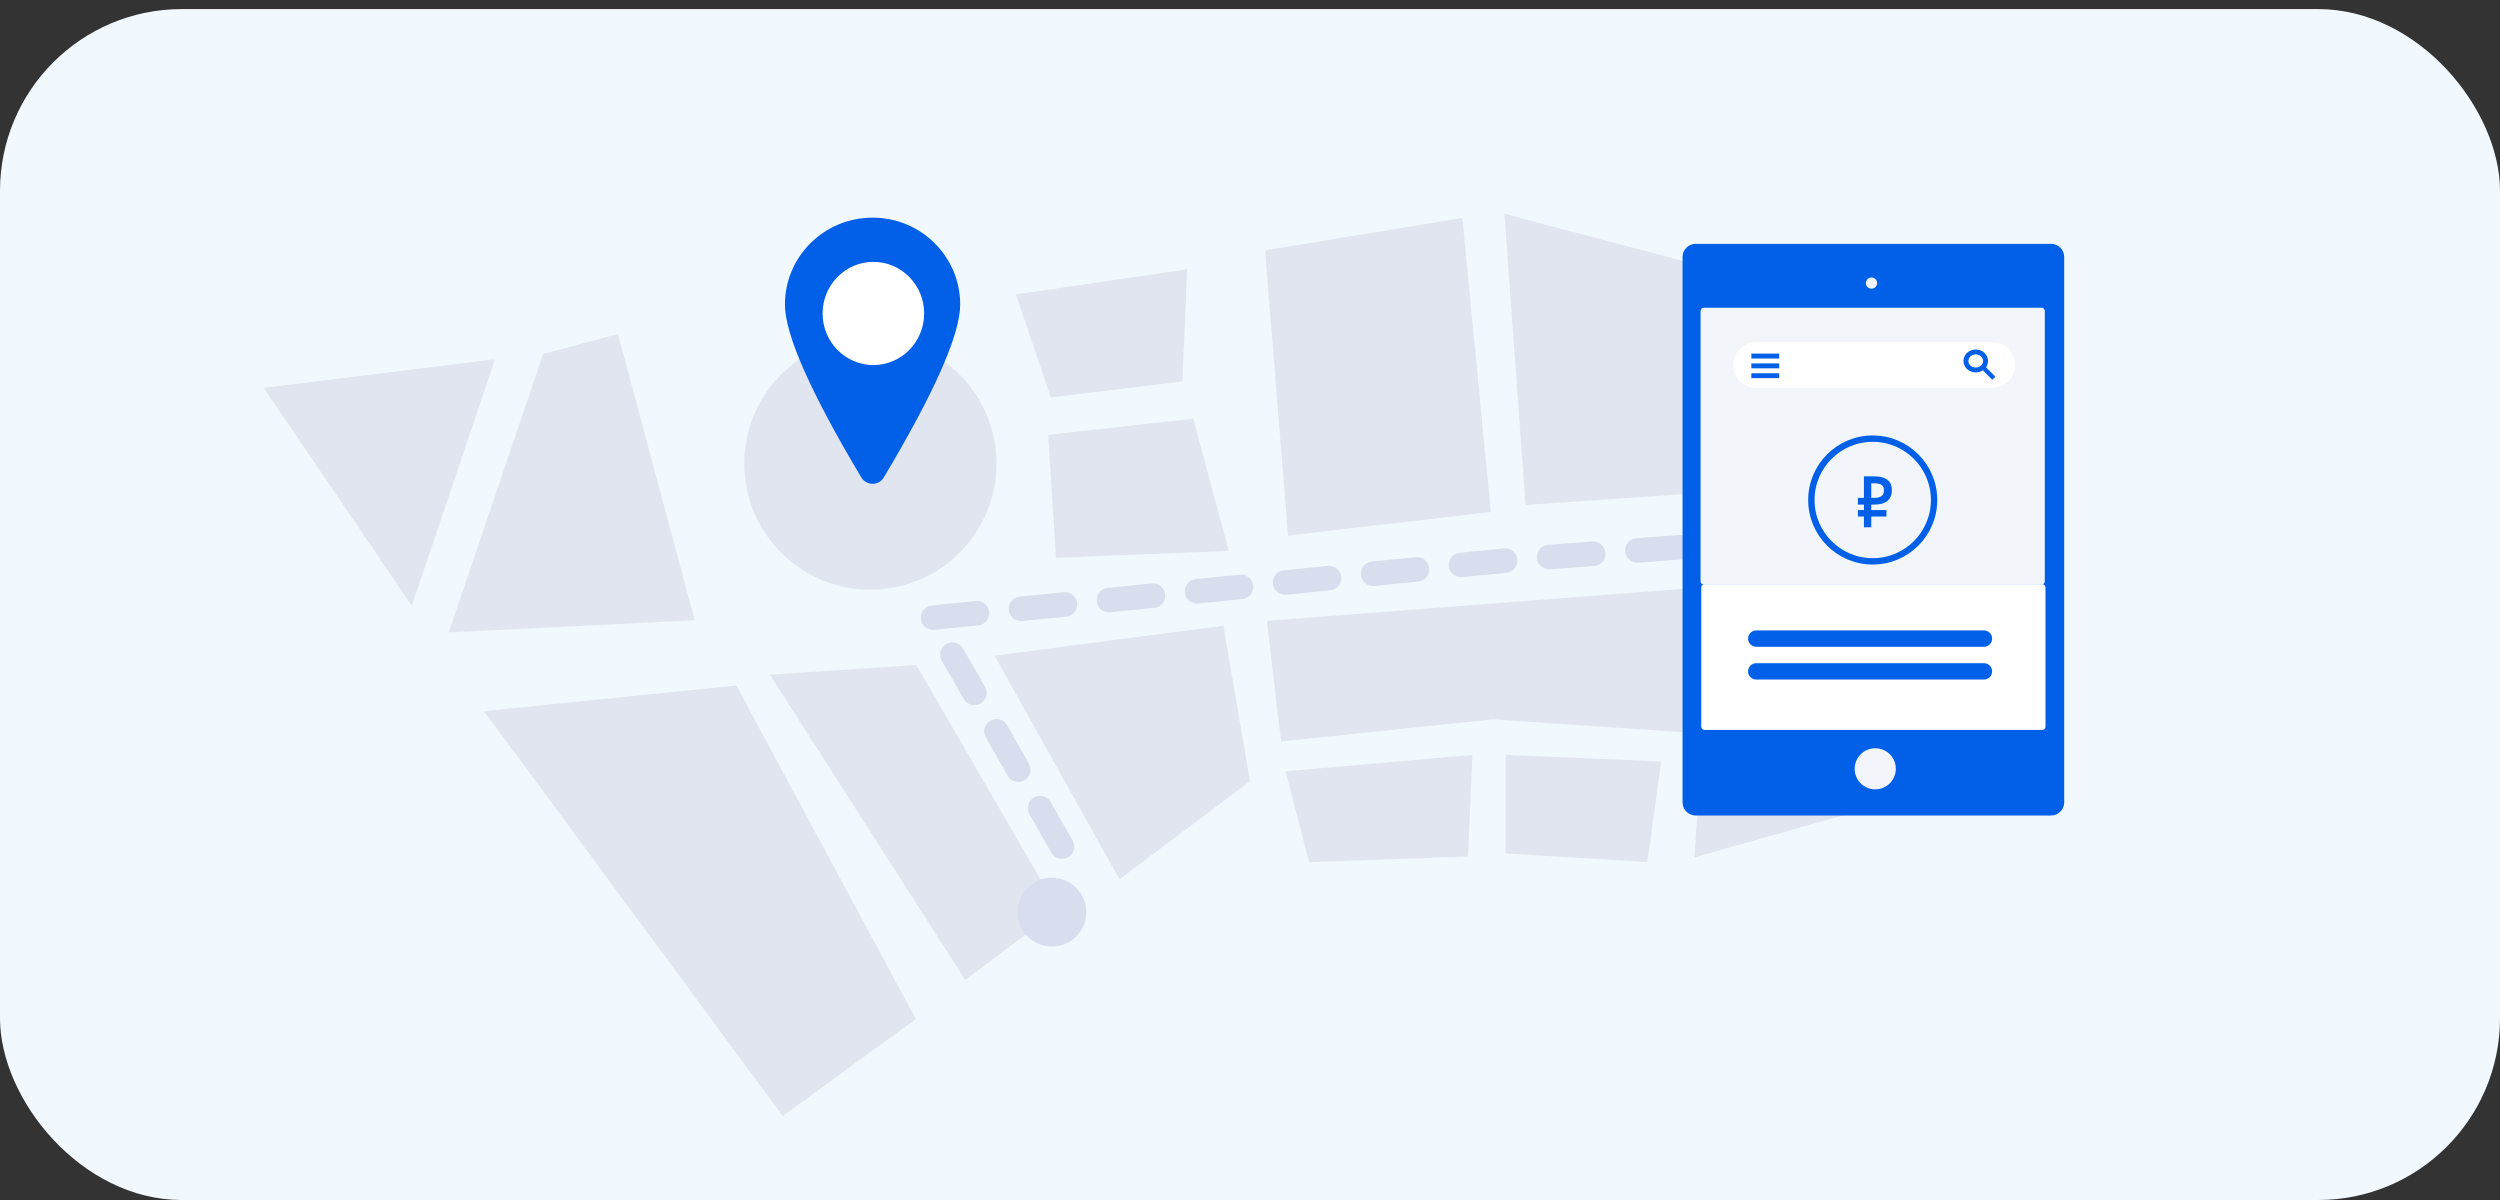 <?xml version="1.0" encoding="UTF-8"?> <svg xmlns="http://www.w3.org/2000/svg" width="275" height="132" viewBox="0 0 275 132" fill="none"><rect x="0" y="0" width="275" height="132" fill="#333333" stroke="none"/> <rect y="1" width="275" height="131" rx="20" fill="#F2F9FE"></rect> <path d="M92.149 37.595C99.55 35.612 107.158 40.004 109.141 47.405C111.124 54.806 106.732 62.414 99.331 64.397C91.93 66.38 84.322 61.988 82.339 54.587C80.356 47.185 84.748 39.578 92.149 37.595Z" fill="#E1E5F0"></path> <path d="M53.241 78.222L86.098 122.768L100.743 112.095L80.999 75.403L53.241 78.222ZM29 42.658L45.3 66.643L54.46 39.52L29 42.658ZM49.355 69.561L76.42 68.232L67.979 36.731L59.744 38.938L49.355 69.561ZM84.678 74.204L106.179 107.802L116.413 100.093L100.799 73.152L84.678 74.204ZM109.394 72.117L123.14 96.73L137.498 85.942L134.576 68.823L109.394 72.117ZM144.007 94.837L161.484 94.215L161.966 83.039L141.401 84.841L144.007 94.837ZM165.612 93.882L181.207 94.837L182.738 83.76L165.612 83.039L165.612 93.882ZM140.922 81.56L164.189 79.13L185.621 80.582L190.775 64.337L139.345 68.287L140.922 81.56ZM116.156 61.367L135.164 60.602L131.265 46.049L115.294 47.832L116.156 61.367ZM115.586 43.72L130.067 41.972L130.59 29.62L111.744 32.383L115.586 43.72ZM141.682 58.918L163.999 56.32L160.858 23.971L139.153 27.536L141.682 58.918ZM167.81 55.549L192.873 53.826L196.713 31.77L165.483 23.51L167.81 55.549ZM92.883 39.944C86.828 41.566 83.234 47.791 84.857 53.846C86.479 59.902 92.704 63.496 98.759 61.873C104.815 60.25 108.408 54.026 106.786 47.971C105.163 41.915 98.939 38.321 92.883 39.944ZM186.39 94.319L205.405 88.936C205.933 88.786 206.304 88.312 206.322 87.763C206.345 87.067 205.799 86.484 205.102 86.462L186.941 85.872L186.39 94.319Z" fill="#E1E5F0"></path> <path d="M117.993 92.462C118.361 93.11 118.134 93.935 117.486 94.304C116.837 94.673 116.012 94.446 115.643 93.797L113.239 89.567C112.871 88.918 113.098 88.094 113.746 87.725C114.395 87.356 115.22 87.583 115.589 88.232L117.993 92.462ZM113.185 84.002C113.554 84.651 113.327 85.476 112.678 85.845C112.029 86.214 111.204 85.987 110.836 85.338L108.432 81.108C108.063 80.459 108.29 79.634 108.939 79.266C109.588 78.897 110.413 79.124 110.782 79.773L113.185 84.002ZM108.361 75.544C108.734 76.191 108.511 77.017 107.865 77.389C107.218 77.762 106.392 77.54 106.019 76.893L103.591 72.677C103.219 72.03 103.441 71.204 104.088 70.832C104.735 70.459 105.561 70.682 105.933 71.328L108.361 75.544ZM102.757 69.28C102.015 69.354 101.353 68.812 101.279 68.07C101.205 67.327 101.747 66.665 102.489 66.591L107.33 66.109C108.073 66.034 108.735 66.577 108.809 67.319C108.883 68.062 108.341 68.724 107.598 68.798L102.757 69.28ZM112.439 68.316C111.696 68.389 111.034 67.847 110.96 67.105C110.886 66.362 111.429 65.7 112.171 65.626L117.012 65.144C117.755 65.07 118.417 65.612 118.491 66.355C118.565 67.097 118.023 67.759 117.28 67.833L112.439 68.316ZM122.121 67.351C121.378 67.425 120.716 66.883 120.642 66.14C120.568 65.398 121.11 64.736 121.853 64.662L126.694 64.179C127.436 64.105 128.098 64.647 128.172 65.39C128.246 66.133 127.704 66.795 126.962 66.869L122.121 67.351ZM131.803 66.386C131.06 66.46 130.398 65.918 130.324 65.176C130.25 64.433 130.792 63.771 131.535 63.697L136.376 63.215C137.118 63.141 137.78 63.683 137.854 64.425C137.928 65.168 137.386 65.83 136.643 65.904L131.803 66.386ZM141.484 65.422C140.742 65.496 140.08 64.954 140.006 64.211C139.932 63.468 140.474 62.806 141.216 62.732L146.057 62.25C146.8 62.176 147.462 62.718 147.536 63.461C147.61 64.203 147.068 64.865 146.325 64.939L141.484 65.422ZM151.166 64.457C150.423 64.531 149.761 63.989 149.687 63.246C149.613 62.504 150.156 61.842 150.898 61.768L155.739 61.285C156.482 61.211 157.144 61.753 157.218 62.496C157.292 63.239 156.75 63.901 156.007 63.975L151.166 64.457ZM160.848 63.492C160.105 63.566 159.443 63.024 159.369 62.282C159.295 61.539 159.837 60.877 160.58 60.803L165.421 60.321C166.163 60.247 166.825 60.789 166.899 61.531C166.973 62.274 166.431 62.936 165.689 63.01L160.848 63.492ZM170.503 62.62C169.759 62.675 169.111 62.117 169.056 61.372C169.001 60.628 169.559 59.98 170.303 59.925L175.155 59.565C175.899 59.51 176.547 60.068 176.603 60.812C176.658 61.557 176.099 62.205 175.355 62.26L170.503 62.62ZM180.206 61.9C179.462 61.956 178.814 61.397 178.759 60.653C178.704 59.908 179.262 59.26 180.006 59.205L184.858 58.845C185.602 58.79 186.25 59.349 186.306 60.093C186.361 60.837 185.802 61.485 185.058 61.54L180.206 61.9ZM189.909 61.181C189.165 61.236 188.517 60.677 188.462 59.933C188.407 59.189 188.965 58.541 189.709 58.485L191.2 58.375L191.233 58.373L194.598 58.204C195.344 58.167 195.978 58.741 196.016 59.487C196.053 60.232 195.479 60.866 194.733 60.904L191.368 61.072L191.4 61.07L189.909 61.181ZM197.361 55.571C197.227 56.305 196.523 56.791 195.788 56.657C195.054 56.523 194.568 55.819 194.702 55.085L195.577 50.299C195.712 49.565 196.416 49.079 197.15 49.213C197.884 49.347 198.37 50.051 198.236 50.785L197.361 55.571ZM199.111 46C198.977 46.734 198.273 47.22 197.539 47.086C196.805 46.952 196.318 46.248 196.453 45.514L197.328 40.728C197.462 39.994 198.166 39.508 198.9 39.642C199.634 39.776 200.121 40.48 199.986 41.215L199.111 46ZM115.711 104.12C113.622 104.12 111.928 102.426 111.928 100.336C111.928 98.247 113.622 96.553 115.711 96.553C117.801 96.553 119.495 98.247 119.495 100.336C119.495 102.426 117.801 104.12 115.711 104.12ZM196.612 36.733C194.522 36.733 192.828 35.039 192.828 32.949C192.828 30.86 194.522 29.166 196.612 29.166C198.702 29.166 200.396 30.86 200.396 32.949C200.396 35.039 198.702 36.733 196.612 36.733Z" fill="#D8DEED"></path> <path d="M97.22 52.519C102.821 43.123 105.621 36.783 105.621 33.498C105.621 28.219 101.306 23.94 95.982 23.94C90.658 23.94 86.342 28.219 86.342 33.498C86.342 36.783 89.143 43.123 94.744 52.519H94.744C95.151 53.203 96.036 53.426 96.72 53.019C96.926 52.896 97.097 52.724 97.22 52.519Z" fill="#0260E8"></path> <path d="M96.072 40.157C99.157 40.157 101.657 37.615 101.657 34.481C101.657 31.346 99.157 28.805 96.072 28.805C92.987 28.805 90.486 31.346 90.486 34.481C90.486 37.615 92.987 40.157 96.072 40.157Z" fill="white"></path> <path d="M185.08 28.266C185.08 27.469 185.727 26.823 186.522 26.823H225.62C226.416 26.823 227.062 27.469 227.062 28.266V88.263C227.062 89.06 226.415 89.706 225.62 89.706H186.522C185.726 89.706 185.08 89.06 185.08 88.263V28.266Z" fill="#0260E8"></path> <path d="M206.277 86.829C205.026 86.829 204.013 85.817 204.013 84.569C204.013 83.32 205.026 82.308 206.277 82.308C207.527 82.308 208.54 83.32 208.54 84.569C208.54 85.817 207.527 86.829 206.277 86.829ZM205.865 31.756C205.524 31.756 205.248 31.479 205.248 31.139C205.248 30.799 205.524 30.523 205.865 30.523C206.206 30.523 206.483 30.799 206.483 31.139C206.483 31.479 206.206 31.756 205.865 31.756ZM187.062 34.211C187.062 34.012 187.223 33.85 187.422 33.85H224.568C224.767 33.85 224.928 34.011 224.928 34.211V63.94C224.928 64.139 224.767 64.301 224.568 64.301H187.422C187.223 64.301 187.062 64.141 187.062 63.94V34.211Z" fill="#F2F6FB"></path> <path fill-rule="evenodd" clip-rule="evenodd" d="M187.138 64.621C187.138 64.422 187.299 64.26 187.498 64.26H224.644C224.843 64.26 225.004 64.422 225.004 64.621V79.935C225.004 80.135 224.843 80.296 224.644 80.296H187.498C187.299 80.296 187.138 80.135 187.138 79.935V64.621ZM193.188 37.634H219.134C220.527 37.634 221.657 38.763 221.657 40.156C221.657 41.549 220.527 42.679 219.134 42.679H193.188C191.795 42.679 190.666 41.549 190.666 40.156C190.666 38.763 191.795 37.634 193.188 37.634Z" fill="white"></path> <path d="M193.188 69.346H218.233C218.731 69.346 219.134 69.749 219.134 70.246C219.134 70.744 218.731 71.147 218.233 71.147H193.188C192.691 71.147 192.288 70.744 192.288 70.246C192.288 69.749 192.691 69.346 193.188 69.346ZM193.188 72.949H218.233C218.731 72.949 219.134 73.353 219.134 73.85C219.134 74.348 218.731 74.751 218.233 74.751H193.188C192.691 74.751 192.288 74.348 192.288 73.85C192.288 73.353 192.691 72.949 193.188 72.949ZM192.648 38.895H195.711V39.436H192.648V38.895ZM192.648 39.976H195.711V40.517H192.648V39.976ZM192.648 41.057H195.711V41.598H192.648V41.057ZM218.463 40.399L219.495 41.446L219.144 41.778L218.115 40.734C217.894 40.881 217.623 40.967 217.333 40.967C216.591 40.967 215.981 40.408 215.981 39.706C215.981 39.004 216.591 38.445 217.333 38.445C218.074 38.445 218.684 39.004 218.684 39.706C218.684 39.963 218.602 40.2 218.463 40.399ZM217.333 40.427C217.785 40.427 218.143 40.099 218.143 39.706C218.143 39.313 217.785 38.985 217.333 38.985C216.88 38.985 216.522 39.313 216.522 39.706C216.522 40.099 216.88 40.427 217.333 40.427Z" fill="#0260E8"></path> <path d="M207.4 53.312C207.216 52.953 206.869 52.736 206.5 52.75H205.5C204.948 52.75 204.5 53.252 204.5 53.875C204.5 54.495 204.948 54.999 205.5 54.999H206.5C207.052 54.999 207.5 55.502 207.5 56.124C207.5 56.745 207.052 57.248 206.5 57.248H205.5C205.131 57.263 204.784 57.046 204.6 56.686M206 51.25V52.75M206 57.25V58.75M212.75 55C212.75 58.728 209.728 61.75 206 61.75C202.272 61.75 199.25 58.728 199.25 55C199.25 51.272 202.272 48.25 206 48.25C209.728 48.25 212.75 51.272 212.75 55Z" stroke="#0260E8" stroke-width="0.7" stroke-linecap="round" stroke-linejoin="round"></path> <ellipse cx="206.5" cy="55" rx="4.5" ry="5" fill="#F2F6FB"></ellipse> <path d="M204.368 54.768H205.032V52.4H206.224C206.821 52.4 207.283 52.525 207.608 52.776C207.939 53.021 208.104 53.405 208.104 53.928C208.104 54.445 207.939 54.837 207.608 55.104C207.277 55.371 206.816 55.504 206.224 55.504H205.84V56.104H207.512V56.816H205.84V58H205.032V56.816H204.368V56.104H205.032V55.504H204.368V54.768ZM205.84 53.16V54.768H206.152C206.509 54.768 206.779 54.704 206.96 54.576C207.147 54.448 207.24 54.235 207.24 53.936C207.24 53.675 207.155 53.48 206.984 53.352C206.813 53.224 206.528 53.16 206.128 53.16H205.84Z" fill="#0260E8"></path> </svg> 